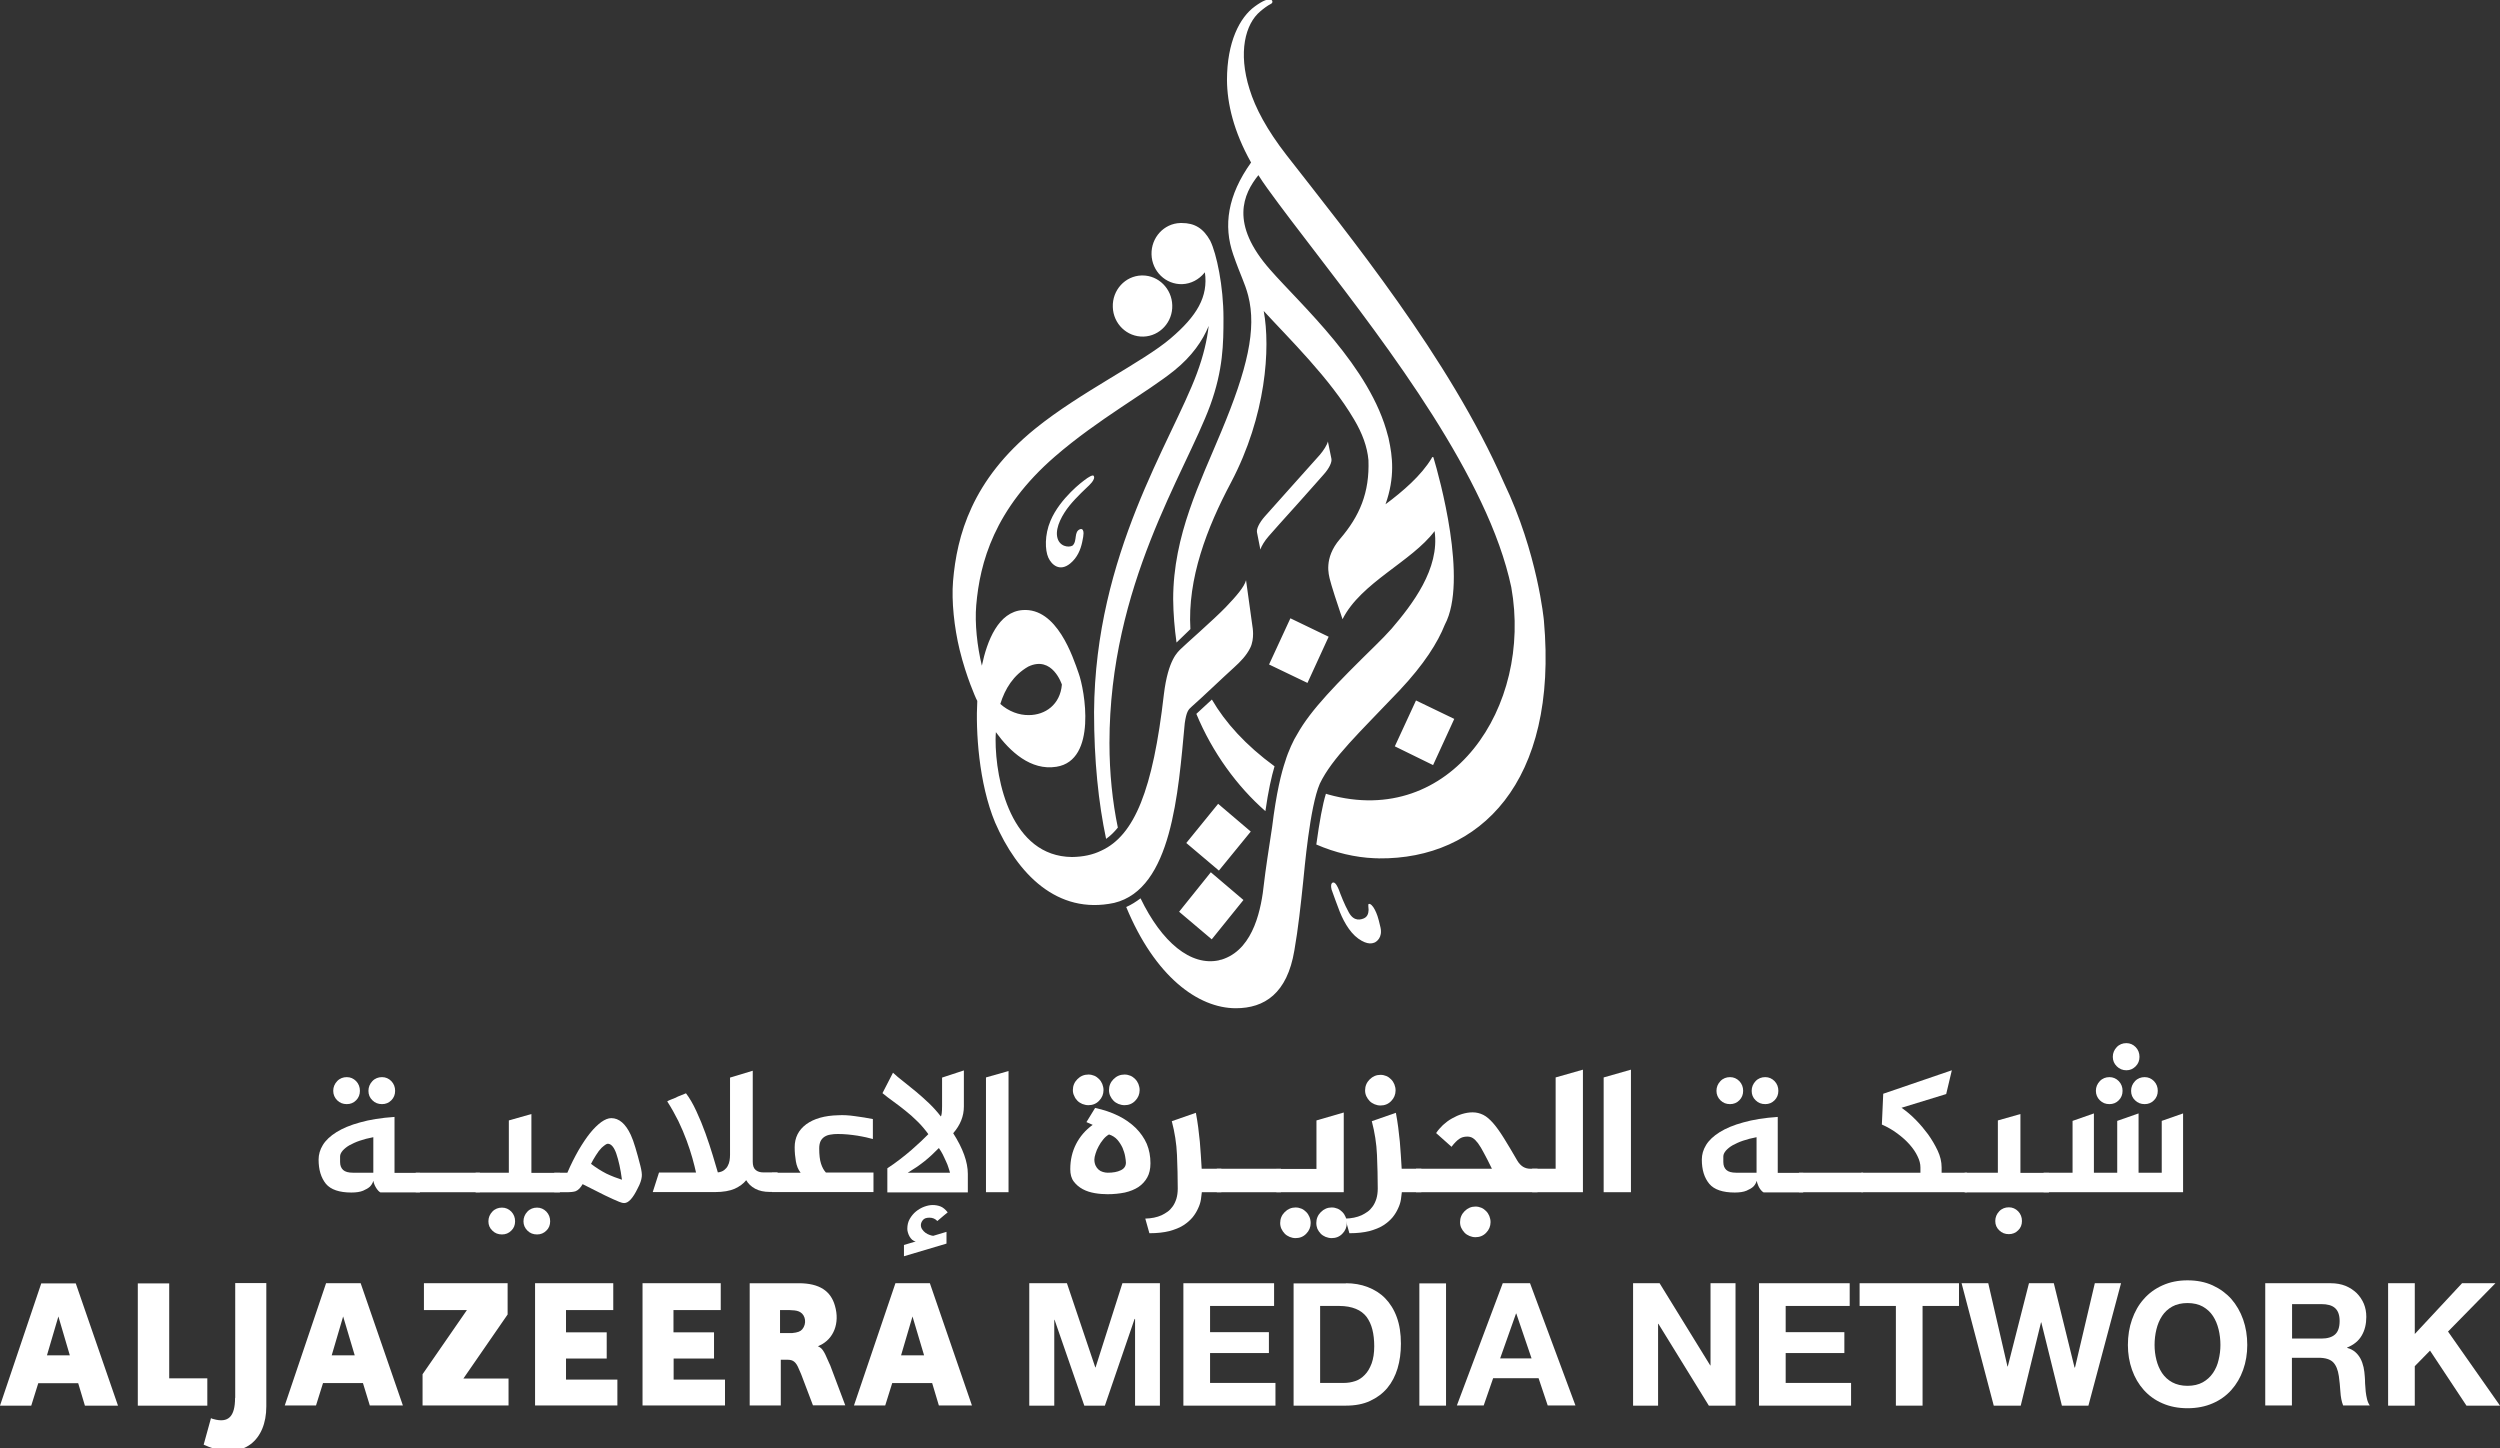 <?xml version="1.0" encoding="utf-8"?>
<!-- Generator: Adobe Illustrator 23.0.1, SVG Export Plug-In . SVG Version: 6.00 Build 0)  -->
<svg version="1.1" id="Layer_1" xmlns="http://www.w3.org/2000/svg" xmlns:xlink="http://www.w3.org/1999/xlink" x="0px" y="0px"
	 viewBox="0 0 164 95" style="enable-background:new 0 0 164 95;" xml:space="preserve">
<rect x="0" y="0" width="164" height="95" fill="#333333" stroke="none"/>
<style type="text/css">
	.st0{fill:#FFFFFF;}
</style>
<path class="st0" d="M33.3,86.23v-2.05h-5.49v1.76h2.82l-2.91,4.21v2.05h5.64v-1.77H30.4L33.3,86.23z M52.63,87.2
	c-0.12,0.14-0.28,0.21-0.67,0.25h-0.79v-1.51h0.61c0.05,0,0.1,0.01,0.14,0.01c0.31,0.01,0.44,0.05,0.58,0.13
	C52.85,86.29,52.93,86.84,52.63,87.2 M54.34,89.3c-0.3-0.71-0.41-0.86-0.69-0.99c0.05-0.01,0.09-0.03,0.14-0.06
	c0.89-0.41,1.32-1.45,0.98-2.6c-0.27-0.95-1-1.47-2.37-1.47h-3.22v8.02h2.04v-3h0.47c0.33,0,0.53,0.15,0.7,0.57l0.11,0.25l0.06,0.14
	l0.77,2.03h2.12l-0.99-2.63C54.41,89.48,54.39,89.39,54.34,89.3 M59.11,88.91l0.75-2.55l0.76,2.55H59.11z M61,84.18h-2.26
	l-2.72,8.02h2.05l0.46-1.47h2.62l0.44,1.47h2.17L61,84.18z M21.76,88.91l0.75-2.55l0.76,2.55H21.76z M21.39,84.18l-2.71,8.02h2.05
	l0.46-1.47h2.62l0.45,1.47h2.17l-2.77-8.02H21.39z M3.08,88.91l0.75-2.55l0.75,2.55H3.08z M2.71,84.18L0,92.21h2.05l0.46-1.47h2.62
	l0.44,1.47h2.17l-2.77-8.02H2.71z M44.18,89.12h2.66V87.4h-2.66v-1.46h3.1v-1.76h-5.13v8.02h5.41V90.5h-3.37V89.12z M37.13,89.12
	h2.67V87.4h-2.67v-1.46h3.1v-1.76H35.1v8.02h5.4V90.5h-3.37V89.12z M15.42,91.7c0,1.23-0.44,1.67-1.42,1.39
	c-0.06-0.01-0.11-0.03-0.16-0.06l-0.48,1.74c0.11,0.05,0.22,0.1,0.33,0.14c2.28,0.86,3.78-0.42,3.78-2.65v-8.09h-2.04V91.7z
	 M13.6,90.42H11.1v-6.23H9.04v8.02h4.56V90.42z"/>
<polygon class="st0" points="69.99,84.18 71.85,89.7 71.87,89.7 73.63,84.18 76.09,84.18 76.09,92.21 74.46,92.21 74.46,86.52 
	74.43,86.52 72.48,92.21 71.13,92.21 69.18,86.58 69.16,86.58 69.16,92.21 67.52,92.21 67.52,84.18 "/>
<polygon class="st0" points="83.58,84.18 83.58,85.67 79.38,85.67 79.38,87.39 83.24,87.39 83.24,88.76 79.38,88.76 79.38,90.72 
	83.67,90.72 83.67,92.21 77.63,92.21 77.63,84.18 "/>
<path class="st0" d="M88.16,90.72c0.25,0,0.5-0.04,0.74-0.12c0.24-0.08,0.45-0.22,0.63-0.41c0.19-0.19,0.33-0.44,0.45-0.75
	c0.11-0.31,0.17-0.68,0.17-1.12c0-0.4-0.04-0.77-0.12-1.09c-0.08-0.33-0.21-0.6-0.38-0.84c-0.18-0.23-0.41-0.41-0.71-0.53
	c-0.29-0.12-0.66-0.19-1.09-0.19H86.6v5.05H88.16z M88.29,84.18c0.51,0,0.99,0.08,1.43,0.25c0.44,0.17,0.83,0.41,1.15,0.74
	c0.32,0.33,0.58,0.74,0.76,1.24c0.18,0.49,0.27,1.07,0.27,1.74c0,0.58-0.07,1.12-0.22,1.62c-0.15,0.49-0.37,0.92-0.67,1.28
	c-0.3,0.36-0.68,0.64-1.13,0.85c-0.45,0.21-0.98,0.31-1.59,0.31h-3.43v-8.02H88.29z"/>
<rect x="93.11" y="84.19" class="st0" width="1.75" height="8.02"/>
<path class="st0" d="M100.47,89.11l-1-2.94h-0.02l-1.04,2.94H100.47z M100.37,84.18l2.98,8.02h-1.82l-0.6-1.79h-2.98l-0.62,1.79
	h-1.76l3.01-8.02H100.37z"/>
<polygon class="st0" points="108.87,84.18 112.19,89.57 112.21,89.57 112.21,84.18 113.85,84.18 113.85,92.21 112.1,92.21 
	108.79,86.84 108.77,86.84 108.77,92.21 107.13,92.21 107.13,84.18 "/>
<polygon class="st0" points="121.34,84.18 121.34,85.67 117.14,85.67 117.14,87.39 120.99,87.39 120.99,88.76 117.14,88.76 
	117.14,90.72 121.43,90.72 121.43,92.21 115.39,92.21 115.39,84.18 "/>
<polygon class="st0" points="121.99,85.67 121.99,84.18 128.51,84.18 128.51,85.67 126.12,85.67 126.12,92.21 124.37,92.21 
	124.37,85.67 "/>
<polygon class="st0" points="135.26,92.21 133.91,86.75 133.89,86.75 132.56,92.21 130.79,92.21 128.68,84.18 130.43,84.18 
	131.69,89.64 131.71,89.64 133.1,84.18 134.73,84.18 136.09,89.71 136.12,89.71 137.42,84.18 139.14,84.18 137,92.21 "/>
<path class="st0" d="M141.46,89.21c0.08,0.32,0.2,0.6,0.37,0.86c0.17,0.25,0.39,0.46,0.67,0.61c0.28,0.15,0.61,0.23,1,0.23
	c0.39,0,0.73-0.08,1-0.23c0.27-0.15,0.5-0.36,0.67-0.61c0.17-0.25,0.3-0.54,0.37-0.86c0.08-0.32,0.12-0.65,0.12-0.98
	c0-0.35-0.04-0.69-0.12-1.02c-0.08-0.33-0.2-0.62-0.37-0.88c-0.17-0.26-0.39-0.46-0.67-0.62c-0.27-0.15-0.61-0.23-1-0.23
	c-0.39,0-0.73,0.08-1,0.23c-0.27,0.15-0.5,0.36-0.67,0.62c-0.17,0.26-0.29,0.55-0.37,0.88c-0.08,0.33-0.12,0.67-0.12,1.02
	C141.34,88.57,141.38,88.89,141.46,89.21 M139.86,86.56c0.18-0.51,0.43-0.96,0.77-1.34c0.33-0.38,0.74-0.68,1.23-0.9
	c0.49-0.22,1.03-0.33,1.64-0.33c0.62,0,1.17,0.11,1.65,0.33c0.48,0.22,0.89,0.52,1.23,0.9c0.33,0.38,0.59,0.83,0.77,1.34
	c0.18,0.51,0.27,1.07,0.27,1.67c0,0.58-0.09,1.13-0.27,1.63c-0.18,0.51-0.44,0.95-0.77,1.32c-0.33,0.37-0.74,0.67-1.23,0.88
	c-0.48,0.21-1.03,0.32-1.65,0.32c-0.61,0-1.16-0.11-1.64-0.32c-0.49-0.21-0.9-0.51-1.23-0.88c-0.33-0.37-0.59-0.81-0.77-1.32
	c-0.18-0.51-0.27-1.05-0.27-1.63C139.59,87.63,139.68,87.07,139.86,86.56"/>
<path class="st0" d="M152.28,87.81c0.4,0,0.7-0.09,0.9-0.27c0.2-0.18,0.3-0.47,0.3-0.88c0-0.39-0.1-0.67-0.3-0.85
	c-0.2-0.18-0.5-0.26-0.9-0.26h-1.92v2.26H152.28z M152.9,84.18c0.36,0,0.68,0.06,0.96,0.17c0.29,0.12,0.53,0.28,0.74,0.48
	c0.2,0.2,0.36,0.44,0.47,0.7c0.11,0.27,0.16,0.55,0.16,0.86c0,0.47-0.1,0.88-0.3,1.22c-0.2,0.35-0.52,0.61-0.96,0.79v0.02
	c0.22,0.06,0.39,0.15,0.53,0.27c0.14,0.12,0.26,0.27,0.35,0.44c0.09,0.17,0.15,0.35,0.2,0.56c0.04,0.2,0.07,0.4,0.08,0.61
	c0.01,0.13,0.02,0.28,0.02,0.45c0.01,0.17,0.02,0.35,0.04,0.53c0.02,0.18,0.05,0.35,0.09,0.51c0.04,0.16,0.1,0.3,0.18,0.41h-1.75
	c-0.1-0.25-0.16-0.56-0.18-0.91c-0.02-0.35-0.06-0.69-0.1-1.01c-0.06-0.42-0.19-0.73-0.38-0.92c-0.19-0.19-0.51-0.29-0.95-0.29
	h-1.75v3.13h-1.75v-8.02H152.9z"/>
<polygon class="st0" points="158.41,84.18 158.41,87.51 161.51,84.18 163.7,84.18 160.59,87.35 164,92.21 161.8,92.21 159.41,88.6 
	158.41,89.62 158.41,92.21 156.66,92.21 156.66,84.18 "/>
<path class="st0" d="M24.17,71.56c0-0.25,0.09-0.46,0.26-0.64c0.17-0.18,0.39-0.26,0.63-0.26c0.24,0,0.44,0.09,0.61,0.26
	c0.17,0.18,0.25,0.39,0.25,0.64c0,0.24-0.08,0.45-0.25,0.62c-0.17,0.17-0.37,0.25-0.61,0.25c-0.25,0-0.46-0.08-0.63-0.25
	C24.25,72.01,24.17,71.8,24.17,71.56 M22.31,75.86v0.37c0,0.23,0.07,0.4,0.2,0.52c0.13,0.12,0.35,0.18,0.64,0.18h1.34V74.6
	c-0.33,0.06-0.62,0.14-0.89,0.23c-0.27,0.09-0.49,0.2-0.68,0.3c-0.19,0.11-0.33,0.23-0.44,0.35C22.37,75.61,22.31,75.74,22.31,75.86
	 M21.86,71.56c0-0.25,0.09-0.46,0.26-0.64c0.17-0.18,0.39-0.26,0.63-0.26c0.24,0,0.44,0.09,0.61,0.26c0.17,0.18,0.25,0.39,0.25,0.64
	c0,0.24-0.08,0.45-0.25,0.62c-0.17,0.17-0.37,0.25-0.61,0.25c-0.25,0-0.46-0.08-0.63-0.25C21.95,72.01,21.86,71.8,21.86,71.56
	 M20.9,76.07c0-0.33,0.09-0.65,0.28-0.96c0.19-0.31,0.49-0.59,0.89-0.84c0.4-0.25,0.92-0.47,1.55-0.64c0.63-0.18,1.38-0.3,2.26-0.36
	v3.67h1.67v1.28h-2.6c-0.09-0.05-0.16-0.13-0.22-0.21c-0.06-0.09-0.11-0.17-0.15-0.26c-0.04-0.09-0.07-0.19-0.09-0.29
	c-0.04,0.15-0.12,0.28-0.23,0.39c-0.1,0.09-0.25,0.18-0.44,0.26c-0.19,0.08-0.45,0.12-0.77,0.12c-0.79,0-1.35-0.19-1.67-0.57
	C21.06,77.26,20.9,76.74,20.9,76.07"/>
<rect x="27.27" y="76.93" class="st0" width="4.21" height="1.28"/>
<path class="st0" d="M34.34,80.12c0-0.25,0.09-0.46,0.26-0.64c0.17-0.18,0.39-0.26,0.63-0.26c0.24,0,0.44,0.09,0.61,0.26
	c0.17,0.18,0.25,0.39,0.25,0.64c0,0.24-0.08,0.45-0.25,0.61c-0.17,0.17-0.37,0.25-0.61,0.25c-0.25,0-0.46-0.08-0.63-0.25
	C34.43,80.56,34.34,80.36,34.34,80.12 M32.04,80.12c0-0.25,0.09-0.46,0.26-0.64c0.17-0.18,0.39-0.26,0.63-0.26
	c0.24,0,0.44,0.09,0.61,0.26c0.17,0.18,0.25,0.39,0.25,0.64c0,0.24-0.08,0.45-0.25,0.61c-0.17,0.17-0.37,0.25-0.61,0.25
	c-0.25,0-0.46-0.08-0.63-0.25C32.12,80.56,32.04,80.36,32.04,80.12 M31.19,76.93h2.19v-3.43l1.48-0.42v3.86h1.87v1.28h-5.53V76.93z"
	/>
<path class="st0" d="M40.8,77.39c-0.09-0.7-0.22-1.27-0.37-1.71c-0.15-0.43-0.34-0.65-0.56-0.65c-0.08,0-0.21,0.09-0.41,0.27
	c-0.12,0.12-0.24,0.28-0.37,0.49c-0.13,0.21-0.24,0.39-0.32,0.56c0.33,0.25,0.66,0.46,1.01,0.64C40.14,77.16,40.48,77.29,40.8,77.39
	 M42.1,77.19c-0.02,0.2-0.1,0.46-0.27,0.77c-0.31,0.64-0.6,0.96-0.88,0.96c-0.1,0-0.21-0.03-0.33-0.08
	c-0.23-0.09-0.55-0.24-0.95-0.43c-0.4-0.2-0.88-0.44-1.45-0.73c-0.13,0.23-0.28,0.39-0.45,0.46c-0.13,0.05-0.35,0.07-0.65,0.07
	h-0.76v-1.28h0.86c0.23-0.54,0.48-1.03,0.73-1.47c0.26-0.44,0.51-0.82,0.76-1.13c0.25-0.31,0.5-0.55,0.73-0.72
	c0.24-0.17,0.46-0.26,0.66-0.26c0.51,0,0.94,0.37,1.28,1.1c0.1,0.22,0.2,0.49,0.3,0.83c0.1,0.33,0.21,0.73,0.33,1.2
	C42.09,76.8,42.12,77.04,42.1,77.19"/>
<path class="st0" d="M43.77,72.25c0.06-0.04,0.16-0.09,0.3-0.14c0.14-0.05,0.27-0.11,0.41-0.18c0.16-0.07,0.34-0.14,0.52-0.21
	c0.23,0.3,0.46,0.69,0.68,1.17c0.22,0.47,0.42,0.96,0.6,1.46c0.18,0.5,0.34,0.99,0.48,1.45c0.14,0.46,0.25,0.83,0.33,1.11
	c0.17-0.02,0.31-0.07,0.41-0.15c0.1-0.08,0.19-0.17,0.24-0.28c0.06-0.11,0.1-0.22,0.12-0.35c0.02-0.13,0.03-0.25,0.03-0.38v-5.06
	l1.49-0.45v5.58v0.39c0,0.25,0.06,0.43,0.19,0.54c0.13,0.11,0.3,0.16,0.51,0.16h0.93v1.28h-0.52c-0.37,0-0.69-0.07-0.95-0.21
	c-0.26-0.14-0.46-0.33-0.59-0.56c-0.18,0.23-0.43,0.41-0.75,0.56c-0.32,0.14-0.75,0.22-1.3,0.22h-4.08l0.41-1.28h2.43
	c-0.06-0.27-0.14-0.59-0.24-0.95c-0.1-0.36-0.23-0.75-0.38-1.16c-0.15-0.41-0.33-0.83-0.54-1.27C44.28,73.1,44.04,72.67,43.77,72.25
	"/>
<path class="st0" d="M50.66,76.93h1.86c-0.16-0.2-0.26-0.45-0.31-0.74c-0.05-0.29-0.08-0.6-0.08-0.93c0-0.63,0.25-1.13,0.76-1.51
	c0.51-0.37,1.21-0.57,2.1-0.59c0.33-0.02,0.69,0,1.1,0.06c0.41,0.05,0.8,0.12,1.17,0.19v1.31c-0.12-0.03-0.26-0.07-0.44-0.11
	c-0.17-0.04-0.36-0.07-0.57-0.11c-0.21-0.03-0.42-0.06-0.64-0.08c-0.22-0.02-0.44-0.03-0.65-0.03c-0.17,0-0.33,0.01-0.48,0.04
	c-0.15,0.02-0.28,0.07-0.39,0.14c-0.11,0.07-0.2,0.17-0.26,0.29c-0.06,0.13-0.09,0.28-0.09,0.48c0,0.42,0.04,0.76,0.12,1
	c0.08,0.25,0.19,0.44,0.32,0.58h3.12v1.28h-6.66V76.93z"/>
<path class="st0" d="M62.32,76.93c-0.02-0.09-0.06-0.2-0.1-0.33c-0.04-0.13-0.09-0.27-0.16-0.41c-0.06-0.14-0.13-0.29-0.21-0.45
	c-0.08-0.15-0.16-0.29-0.26-0.43c-0.16,0.16-0.32,0.31-0.46,0.45c-0.15,0.14-0.3,0.27-0.46,0.4c-0.16,0.13-0.33,0.25-0.51,0.38
	c-0.18,0.12-0.39,0.25-0.61,0.39H62.32z M62.09,81.58l-2.79,0.83v-0.74l0.77-0.23c-0.09-0.02-0.16-0.05-0.23-0.11
	c-0.07-0.06-0.12-0.13-0.17-0.21c-0.05-0.08-0.08-0.17-0.11-0.26c-0.03-0.09-0.04-0.18-0.04-0.25c0-0.24,0.05-0.46,0.16-0.65
	c0.11-0.19,0.25-0.36,0.41-0.49s0.35-0.24,0.54-0.31c0.19-0.07,0.38-0.11,0.55-0.11c0.18,0,0.35,0.03,0.51,0.09
	c0.16,0.06,0.32,0.19,0.48,0.39c-0.08,0.06-0.17,0.14-0.28,0.23c-0.11,0.09-0.25,0.21-0.4,0.34c-0.14-0.15-0.31-0.22-0.52-0.22
	c-0.2,0-0.35,0.05-0.43,0.16c-0.09,0.11-0.13,0.22-0.13,0.33c0,0.1,0.03,0.2,0.09,0.28c0.06,0.09,0.13,0.16,0.21,0.22
	c0.09,0.06,0.17,0.11,0.27,0.14c0.09,0.03,0.17,0.06,0.24,0.06l0.87-0.26V81.58z M58.58,70.37c0.19,0.18,0.42,0.37,0.69,0.58
	c0.27,0.21,0.54,0.43,0.83,0.67c0.28,0.24,0.57,0.49,0.85,0.76c0.28,0.27,0.54,0.56,0.77,0.86c0.05-0.06,0.08-0.29,0.08-0.69v-1.86
	l1.43-0.47v2.37c0,0.63-0.23,1.21-0.7,1.75c0.64,1,0.96,1.89,0.96,2.67v1.21h-5.28v-1.58c0.29-0.19,0.56-0.38,0.83-0.59
	c0.27-0.21,0.52-0.41,0.75-0.61c0.23-0.2,0.44-0.39,0.63-0.57c0.19-0.18,0.35-0.34,0.48-0.47c-0.22-0.3-0.46-0.59-0.72-0.84
	c-0.26-0.26-0.53-0.5-0.8-0.71c-0.27-0.22-0.54-0.42-0.8-0.61c-0.26-0.19-0.49-0.36-0.69-0.53L58.58,70.37z"/>
<polygon class="st0" points="66.16,70.26 66.16,78.21 64.68,78.21 64.68,70.68 "/>
<path class="st0" d="M72.75,71.51c0-0.28,0.1-0.52,0.3-0.72c0.2-0.2,0.44-0.3,0.72-0.3c0.14,0,0.27,0.03,0.39,0.08
	c0.12,0.05,0.22,0.13,0.31,0.22c0.09,0.09,0.16,0.2,0.21,0.32c0.05,0.13,0.08,0.26,0.08,0.4c0,0.27-0.1,0.51-0.29,0.7
	c-0.19,0.2-0.43,0.29-0.7,0.29c-0.14,0-0.27-0.03-0.4-0.08c-0.12-0.05-0.23-0.12-0.32-0.21c-0.09-0.09-0.16-0.19-0.22-0.32
	C72.78,71.79,72.75,71.65,72.75,71.51 M73.86,76.27c0-0.09-0.02-0.23-0.05-0.41c-0.03-0.18-0.09-0.36-0.17-0.56
	c-0.09-0.19-0.2-0.37-0.34-0.53c-0.14-0.16-0.33-0.28-0.55-0.35c-0.14,0.08-0.27,0.19-0.38,0.33c-0.12,0.14-0.22,0.3-0.3,0.45
	c-0.09,0.16-0.15,0.31-0.2,0.47c-0.05,0.16-0.08,0.29-0.08,0.39c0,0.16,0.03,0.29,0.08,0.4c0.05,0.11,0.12,0.2,0.2,0.27
	c0.08,0.07,0.17,0.12,0.28,0.15c0.1,0.03,0.21,0.05,0.32,0.05c0.34,0,0.63-0.05,0.85-0.16C73.74,76.67,73.86,76.5,73.86,76.27
	 M70.38,71.51c0-0.28,0.1-0.52,0.3-0.72c0.2-0.2,0.44-0.3,0.72-0.3c0.14,0,0.27,0.03,0.39,0.08c0.12,0.05,0.22,0.13,0.31,0.22
	c0.09,0.09,0.16,0.2,0.21,0.32c0.05,0.13,0.08,0.26,0.08,0.4c0,0.27-0.1,0.51-0.29,0.7c-0.19,0.2-0.43,0.29-0.7,0.29
	c-0.14,0-0.27-0.03-0.4-0.08c-0.12-0.05-0.23-0.12-0.32-0.21c-0.09-0.09-0.16-0.19-0.21-0.32C70.41,71.79,70.38,71.65,70.38,71.51
	 M75.47,76.31c0,0.37-0.07,0.68-0.21,0.93c-0.14,0.25-0.33,0.46-0.58,0.63c-0.25,0.16-0.54,0.28-0.89,0.36
	c-0.35,0.07-0.72,0.11-1.13,0.11c-0.27,0-0.55-0.02-0.84-0.07c-0.29-0.05-0.55-0.13-0.79-0.26c-0.24-0.13-0.43-0.29-0.59-0.5
	c-0.16-0.21-0.23-0.48-0.23-0.81c0-0.61,0.13-1.16,0.38-1.65c0.25-0.49,0.61-0.91,1.09-1.26l-0.41-0.18l0.57-0.93
	c0.56,0.12,1.06,0.29,1.51,0.51c0.45,0.22,0.83,0.49,1.15,0.8c0.31,0.31,0.56,0.66,0.73,1.05C75.39,75.43,75.47,75.85,75.47,76.31"
	/>
<path class="st0" d="M78.45,73c0.12,0.63,0.2,1.27,0.26,1.9c0.05,0.63,0.09,1.22,0.12,1.77h1.29v1.54h-1.28
	c-0.01,0.13-0.03,0.29-0.06,0.48c-0.03,0.19-0.09,0.38-0.18,0.57c-0.09,0.2-0.2,0.39-0.36,0.59c-0.16,0.19-0.36,0.37-0.61,0.53
	c-0.25,0.16-0.56,0.28-0.92,0.38c-0.36,0.09-0.8,0.14-1.31,0.14l-0.27-0.96c0.4-0.01,0.76-0.08,1.07-0.22
	c0.13-0.06,0.26-0.14,0.39-0.23c0.13-0.09,0.24-0.21,0.34-0.35c0.1-0.14,0.18-0.31,0.24-0.5c0.06-0.2,0.09-0.42,0.09-0.68
	c0-0.71-0.02-1.44-0.05-2.19s-0.15-1.49-0.34-2.22L78.45,73z"/>
<rect x="79.82" y="76.67" class="st0" width="4.21" height="1.54"/>
<path class="st0" d="M86.35,80.23c0-0.28,0.1-0.52,0.3-0.72c0.2-0.2,0.44-0.3,0.71-0.3c0.14,0,0.27,0.03,0.39,0.08
	c0.12,0.05,0.22,0.13,0.31,0.22c0.09,0.09,0.16,0.2,0.21,0.32c0.05,0.12,0.08,0.26,0.08,0.4c0,0.27-0.1,0.51-0.29,0.7
	c-0.19,0.2-0.43,0.29-0.7,0.29c-0.14,0-0.27-0.03-0.4-0.08c-0.12-0.05-0.23-0.12-0.32-0.21c-0.09-0.09-0.16-0.2-0.22-0.32
	C86.38,80.5,86.35,80.37,86.35,80.23 M83.98,80.23c0-0.28,0.1-0.52,0.3-0.72c0.2-0.2,0.44-0.3,0.71-0.3c0.14,0,0.27,0.03,0.39,0.08
	c0.12,0.05,0.22,0.13,0.31,0.22c0.09,0.09,0.16,0.2,0.21,0.32c0.05,0.12,0.08,0.26,0.08,0.4c0,0.27-0.1,0.51-0.29,0.7
	c-0.19,0.2-0.43,0.29-0.7,0.29c-0.14,0-0.27-0.03-0.39-0.08c-0.12-0.05-0.23-0.12-0.32-0.21c-0.09-0.09-0.16-0.2-0.22-0.32
	C84.01,80.5,83.98,80.37,83.98,80.23 M88.15,72.98v5.23h-4.42v-1.53h2.63V73.5L88.15,72.98z"/>
<path class="st0" d="M89.55,71.53c0-0.28,0.1-0.52,0.3-0.72c0.2-0.2,0.44-0.3,0.71-0.3c0.14,0,0.27,0.03,0.39,0.08
	c0.12,0.05,0.22,0.13,0.31,0.22c0.09,0.09,0.16,0.2,0.21,0.32c0.05,0.13,0.08,0.26,0.08,0.4c0,0.27-0.1,0.51-0.29,0.7
	c-0.19,0.2-0.43,0.29-0.7,0.29c-0.14,0-0.27-0.03-0.39-0.08c-0.12-0.05-0.23-0.12-0.32-0.21c-0.09-0.09-0.16-0.2-0.22-0.32
	C89.58,71.8,89.55,71.67,89.55,71.53 M91.57,73c0.12,0.63,0.2,1.27,0.26,1.9c0.05,0.63,0.09,1.22,0.12,1.77h1.29v1.54h-1.28
	c-0.01,0.13-0.03,0.29-0.06,0.48c-0.03,0.19-0.09,0.38-0.18,0.57c-0.09,0.2-0.2,0.39-0.36,0.59c-0.16,0.19-0.36,0.37-0.61,0.53
	c-0.25,0.16-0.56,0.28-0.92,0.38c-0.36,0.09-0.8,0.14-1.31,0.14l-0.27-0.96c0.4-0.01,0.76-0.08,1.07-0.22
	c0.13-0.06,0.26-0.14,0.39-0.23c0.13-0.09,0.24-0.21,0.34-0.35c0.1-0.14,0.18-0.31,0.24-0.5c0.06-0.2,0.09-0.42,0.09-0.68
	c0-0.71-0.02-1.44-0.05-2.19s-0.15-1.49-0.34-2.22L91.57,73z"/>
<path class="st0" d="M95.78,80.17c0-0.28,0.1-0.52,0.3-0.72c0.2-0.2,0.44-0.3,0.71-0.3c0.14,0,0.27,0.03,0.39,0.08
	c0.12,0.05,0.22,0.13,0.31,0.22c0.09,0.09,0.16,0.2,0.21,0.32c0.05,0.13,0.08,0.26,0.08,0.4c0,0.27-0.1,0.51-0.29,0.7
	c-0.19,0.2-0.43,0.29-0.7,0.29c-0.14,0-0.27-0.03-0.39-0.08c-0.12-0.05-0.23-0.12-0.32-0.21c-0.09-0.09-0.16-0.2-0.22-0.32
	C95.81,80.45,95.78,80.32,95.78,80.17 M100.85,78.21h-7.96v-1.54h4.98c-0.2-0.41-0.37-0.75-0.52-1.02
	c-0.14-0.27-0.27-0.49-0.39-0.65c-0.12-0.16-0.23-0.27-0.34-0.34c-0.11-0.07-0.23-0.1-0.37-0.1c-0.2,0-0.38,0.05-0.52,0.15
	c-0.15,0.1-0.32,0.27-0.51,0.52l-1.01-0.9c0.12-0.19,0.28-0.36,0.45-0.53c0.18-0.16,0.37-0.31,0.59-0.43
	c0.21-0.12,0.43-0.22,0.66-0.29c0.23-0.07,0.46-0.11,0.69-0.11c0.26,0,0.49,0.06,0.71,0.17c0.22,0.11,0.43,0.3,0.65,0.55
	c0.22,0.25,0.45,0.58,0.7,0.98c0.25,0.4,0.54,0.89,0.87,1.46c0.11,0.19,0.24,0.32,0.38,0.41c0.15,0.09,0.31,0.13,0.48,0.13h0.47
	V78.21z"/>
<polygon class="st0" points="103.84,70.17 103.84,78.21 100.51,78.21 100.51,76.67 102.05,76.67 102.05,70.68 "/>
<polygon class="st0" points="106.99,70.17 106.99,78.21 105.2,78.21 105.2,70.68 "/>
<path class="st0" d="M114.91,71.56c0-0.25,0.09-0.46,0.26-0.64c0.17-0.18,0.39-0.26,0.63-0.26c0.24,0,0.44,0.09,0.61,0.26
	c0.17,0.18,0.25,0.39,0.25,0.64c0,0.24-0.08,0.45-0.25,0.62c-0.17,0.17-0.37,0.25-0.61,0.25c-0.25,0-0.46-0.08-0.63-0.25
	C114.99,72.01,114.91,71.8,114.91,71.56 M113.05,75.86v0.37c0,0.23,0.07,0.4,0.2,0.52c0.13,0.12,0.35,0.18,0.64,0.18h1.34V74.6
	c-0.33,0.06-0.62,0.14-0.89,0.23c-0.27,0.09-0.49,0.2-0.68,0.3c-0.19,0.11-0.33,0.23-0.44,0.35
	C113.11,75.61,113.05,75.74,113.05,75.86 M112.6,71.56c0-0.25,0.09-0.46,0.26-0.64c0.17-0.18,0.39-0.26,0.63-0.26
	c0.24,0,0.44,0.09,0.61,0.26c0.17,0.18,0.25,0.39,0.25,0.64c0,0.24-0.08,0.45-0.25,0.62c-0.17,0.17-0.37,0.25-0.61,0.25
	c-0.25,0-0.46-0.08-0.63-0.25C112.69,72.01,112.6,71.8,112.6,71.56 M111.64,76.07c0-0.33,0.09-0.65,0.28-0.96
	c0.19-0.31,0.49-0.59,0.89-0.84c0.4-0.25,0.92-0.47,1.55-0.64c0.63-0.18,1.38-0.3,2.26-0.36v3.67h1.67v1.28h-2.6
	c-0.09-0.05-0.16-0.13-0.22-0.21c-0.06-0.09-0.11-0.17-0.14-0.26c-0.04-0.09-0.07-0.19-0.09-0.29c-0.04,0.15-0.12,0.28-0.23,0.39
	c-0.1,0.09-0.25,0.18-0.44,0.26c-0.19,0.08-0.45,0.12-0.77,0.12c-0.79,0-1.35-0.19-1.67-0.57C111.8,77.26,111.64,76.74,111.64,76.07
	"/>
<rect x="118.01" y="76.93" class="st0" width="4.21" height="1.28"/>
<path class="st0" d="M129.04,78.21h-6.94v-1.28h3.88v-0.35c0-0.23-0.06-0.47-0.19-0.73c-0.12-0.26-0.3-0.52-0.52-0.77
	c-0.22-0.25-0.49-0.49-0.8-0.72c-0.31-0.23-0.65-0.43-1.02-0.59l0.09-2.02l4.5-1.54l-0.37,1.56l-2.93,0.9
	c0.33,0.23,0.64,0.49,0.94,0.8c0.3,0.3,0.56,0.62,0.8,0.94c0.25,0.35,0.46,0.71,0.63,1.07c0.17,0.36,0.26,0.73,0.26,1.1v0.35h1.67
	V78.21z"/>
<path class="st0" d="M130.89,80.1c0-0.25,0.09-0.46,0.26-0.64c0.17-0.18,0.39-0.26,0.63-0.26c0.24,0,0.44,0.09,0.61,0.26
	c0.17,0.18,0.25,0.39,0.25,0.64c0,0.24-0.08,0.45-0.25,0.61c-0.17,0.17-0.37,0.25-0.61,0.25c-0.25,0-0.46-0.08-0.63-0.25
	C130.98,80.55,130.89,80.35,130.89,80.1 M128.87,76.93h2.19v-3.43l1.48-0.42v3.86h1.87v1.28h-5.53V76.93z"/>
<path class="st0" d="M139.8,71.56c0-0.25,0.09-0.46,0.26-0.64c0.17-0.18,0.39-0.26,0.63-0.26c0.24,0,0.44,0.09,0.61,0.26
	c0.17,0.18,0.25,0.39,0.25,0.64c0,0.24-0.08,0.45-0.25,0.62c-0.17,0.17-0.37,0.25-0.61,0.25c-0.25,0-0.46-0.08-0.63-0.25
	C139.88,72.01,139.8,71.8,139.8,71.56 M138.6,69.33c0-0.25,0.09-0.46,0.26-0.64c0.17-0.18,0.39-0.26,0.63-0.26
	c0.24,0,0.44,0.09,0.61,0.26c0.17,0.18,0.25,0.39,0.25,0.64c0,0.24-0.08,0.45-0.25,0.62c-0.17,0.17-0.37,0.26-0.61,0.26
	c-0.25,0-0.46-0.09-0.63-0.26C138.69,69.78,138.6,69.58,138.6,69.33 M137.49,71.56c0-0.25,0.09-0.46,0.26-0.64
	c0.17-0.18,0.39-0.26,0.63-0.26c0.24,0,0.44,0.09,0.61,0.26c0.17,0.18,0.25,0.39,0.25,0.64c0,0.24-0.08,0.45-0.25,0.62
	c-0.17,0.17-0.37,0.25-0.61,0.25c-0.25,0-0.46-0.08-0.63-0.25C137.58,72.01,137.49,71.8,137.49,71.56 M134.05,76.93h1.91v-3.4
	l1.4-0.49v3.89h1.53v-3.4l1.4-0.49v3.89h1.52v-3.4l1.4-0.49v5.17h-9.15V76.93z"/>
<path class="st0" d="M74.89,18.07c-1.08,0.03-1.93,0.96-1.89,2.07c0.03,1.1,0.93,1.97,2.01,1.94c1.08-0.03,1.93-0.96,1.89-2.06
	c-0.03-1.08-0.9-1.95-1.95-1.95H74.89z M82.32,0.42c-1,0.72-1.83,2.35-1.83,4.83c0.01,1.53,0.43,3.36,1.58,5.41
	c-1.54,2.16-1.83,4.14-1.17,6.04c0.5,1.44,0.75,1.82,0.98,2.69c0.57,2.2-0.06,4.84-1.76,8.91c-1.37,3.32-3.16,6.79-3.16,11.01
	c0.01,0.97,0.09,1.91,0.22,2.84c0.16-0.16,0.5-0.49,0.91-0.88c-0.2-3.31,1.08-6.64,2.67-9.63c2.3-4.37,2.59-8.81,2.14-11.24
	c1.62,1.77,4.34,4.41,5.93,7.12c0.54,0.91,0.86,1.78,0.94,2.66c0.08,2.14-0.58,3.68-1.87,5.18c-1.09,1.27-0.71,2.39-0.67,2.61
	c0.08,0.36,0.53,1.75,0.84,2.65c1.21-2.41,4.53-3.77,6.04-5.78c0.35,2.47-1.47,4.82-2.82,6.4c-0.32,0.36-0.67,0.72-1.07,1.11
	c-2.55,2.5-4.23,4.21-5.12,5.81c-0.23,0.35-0.6,1.15-0.78,1.76c-0.26,0.76-0.59,2.06-0.87,4.34c-0.21,1.35-0.45,2.95-0.53,3.67
	c-0.17,1.63-0.65,4.22-2.61,4.96c-0.11,0.05-0.21,0.07-0.32,0.09v0.01c-1.87,0.42-3.78-1.18-5.17-4.06
	c-0.29,0.22-0.6,0.42-0.94,0.57c1.88,4.55,4.71,6.64,7.19,6.64c1.88,0,3.37-0.97,3.84-3.79c0.25-1.42,0.42-3,0.58-4.53
	c0.08-0.74,0.43-4.9,1.09-6.41c0.81-1.69,2.58-3.33,5.22-6.11c1.63-1.73,2.52-3.16,2.98-4.32c1.54-2.88-0.37-9.72-0.74-10.95
	c-0.01-0.04-0.02-0.05-0.04-0.05c-0.04,0-0.05,0.01-0.08,0.06l-0.01,0.03c-0.68,1.13-1.89,2.17-3.02,3.01
	c0.63-1.78,0.46-3.14,0.21-4.28v-0.01c-0.02-0.07-0.03-0.13-0.05-0.2l0,0.01c-1.14-4.54-5.69-8.58-7.73-10.91
	c-2.66-3.02-1.76-4.96-0.77-6.2c0.18,0.28,0.37,0.57,0.59,0.87c3.62,5.02,10.44,12.98,14.02,20.57c0.91,1.91,1.6,3.8,1.98,5.59
	c1.41,7.86-3.96,15.84-12,13.6h0c-0.05-0.01-0.11-0.03-0.16-0.05c-0.22,0.7-0.42,1.81-0.63,3.33c1.22,0.53,2.54,0.85,3.82,0.9l0,0
	c0.09,0,0.19,0,0.28,0.01c6.61,0.07,11.78-4.98,10.83-15.6c0,0-0.4-4.42-2.63-9.06c-3.58-8.17-10.19-16.25-14.25-21.47
	c-1.29-1.66-2.05-3.09-2.43-4.33c-0.76-2.41-0.28-4.28,0.7-5.1c0.21-0.18,0.47-0.38,0.71-0.5c0.15-0.08,0.09-0.25-0.01-0.27
	c-0.02,0-0.05-0.01-0.09-0.01C83.16-0.05,82.88,0.01,82.32,0.42 M77.43,14.63c-1.08,0.03-1.92,0.96-1.89,2.06
	c0.03,1.11,0.93,1.98,2.01,1.95c0.59-0.02,1.1-0.31,1.45-0.73l0.04-0.05c0.23,1.6-0.52,2.87-2.25,4.34
	c-1.78,1.53-5.93,3.53-8.88,5.92c-4.16,3.37-5.14,7.03-5.39,10c-0.11,1.32,0.08,3.06,0.43,4.5c0.44,1.81,1.08,3.2,1.08,3.2
	s0.03,0.06,0.08,0.16c-0.11,1.96,0.09,5.39,1.17,7.98c1.45,3.34,4.06,6.07,7.81,5.27c3.78-0.91,4.2-7.2,4.63-11.79
	c0.11-0.75,0.23-0.89,0.45-1.08c0.61-0.53,2.08-1.94,2.78-2.57c0.43-0.39,0.81-0.78,1.06-1.28c0.31-0.61,0.15-1.42,0.15-1.42
	l-0.42-3.03c-0.11,0.43-0.62,1.03-1.34,1.78c-0.75,0.78-2.76,2.54-2.94,2.73c-0.18,0.19-0.83,0.67-1.11,2.98
	c-0.72,6.28-1.93,9.25-4.1,10.25c-0.57,0.28-1.21,0.41-1.93,0.42c-3.98-0.04-5.02-5-5.01-7.72c0-0.16,0.01-0.32,0.02-0.47
	c0.92,1.27,2.29,2.54,3.97,2.27c2.69-0.42,1.85-5.06,1.46-6.13c-0.38-1.08-1.42-4.31-3.67-4.15c-1.6,0.11-2.34,2.02-2.68,3.65
	c-0.31-1.28-0.47-2.78-0.37-3.96c0.24-2.8,1.18-6.31,5.16-9.76c2.84-2.46,6.06-4.21,7.85-5.66c1.14-0.92,1.85-1.95,2.24-2.91
	c-0.11,0.94-0.34,1.95-0.78,3.13c-1.65,4.45-6.67,11.81-6.74,22.2c0,3.19,0.29,5.96,0.79,8.32c0.27-0.19,0.53-0.44,0.77-0.74
	c-0.35-1.69-0.55-3.56-0.55-5.55c0-10.37,4.98-17.71,6.61-22.15c0.85-2.34,0.87-4.05,0.87-5.73c0-2.07-0.45-4.22-0.87-5.07
	c-0.45-0.81-1.02-1.16-1.86-1.16H77.43z M65.62,46.18c0.31-1,0.86-1.89,1.83-2.45c1.59-0.76,2.21,1.18,2.21,1.18
	c-0.11,1.31-1.09,2-2.17,2C66.85,46.92,66.17,46.67,65.62,46.18 M86.57,29.85c-0.19,0.21-1.08,1.21-1.94,2.17
	c-0.77,0.86-1.5,1.68-1.66,1.86c-0.37,0.42-0.56,0.83-0.51,1.05l0.22,1.12c0.06-0.21,0.29-0.59,0.55-0.88
	c0.18-0.21,1.08-1.22,1.94-2.17c0.76-0.86,1.5-1.68,1.66-1.87c0.37-0.41,0.56-0.82,0.51-1.04l-0.23-1.13
	C87.06,29.18,86.83,29.55,86.57,29.85 M71.11,31.52c0,0-1.57,1.14-2.2,2.65c-0.39,0.92-0.36,1.92-0.14,2.41
	c0.22,0.48,0.75,0.94,1.43,0.39c0.48-0.39,0.69-0.93,0.79-1.4c0.06-0.28,0.09-0.45,0.09-0.59c0-0.17-0.06-0.31-0.21-0.27
	c-0.45,0.15-0.18,0.78-0.51,1.08c-0.25,0.15-0.89,0.07-1.01-0.58c-0.12-0.65,0.36-1.48,0.8-2.03c0.44-0.55,1.22-1.27,1.22-1.27
	s0.55-0.47,0.37-0.7c-0.01-0.01-0.03-0.02-0.05-0.02C71.51,31.2,71.11,31.52,71.11,31.52 M83.25,43.59l2.52,1.21l1.39-3.03
	l-2.51-1.21L83.25,43.59z M78.48,46.83c1.06,2.55,2.68,4.76,4.53,6.38c0.19-1.33,0.4-2.27,0.6-2.94c-1.89-1.38-3.24-2.88-4.11-4.38
	L78.48,46.83z M91.5,48.96l2.51,1.23l1.39-3.03l-2.51-1.21L91.5,48.96z M77.82,55.3l2.14,1.81l2.09-2.56l-2.14-1.82L77.82,55.3z
	 M77.35,59.81l2.14,1.81l2.08-2.58l-2.14-1.82L77.35,59.81z M87.42,57.9c-0.1,0.05-0.13,0.21-0.07,0.45c0.07,0.22,0.44,1.2,0.44,1.2
	c0.26,0.74,0.71,1.59,1.31,2.02c0.64,0.46,0.97,0.3,1.1,0.25c0.09-0.05,0.51-0.31,0.36-0.98c-0.16-0.71-0.24-0.9-0.37-1.16
	c-0.13-0.26-0.3-0.42-0.4-0.38c-0.06,0.01-0.01,0.24-0.01,0.39c-0.01,0.26-0.09,0.45-0.3,0.55c-0.19,0.08-0.65,0.25-1-0.39
	c-0.29-0.52-0.55-1.2-0.65-1.48c-0.09-0.22-0.22-0.48-0.36-0.48C87.46,57.89,87.45,57.9,87.42,57.9"/>
</svg>
